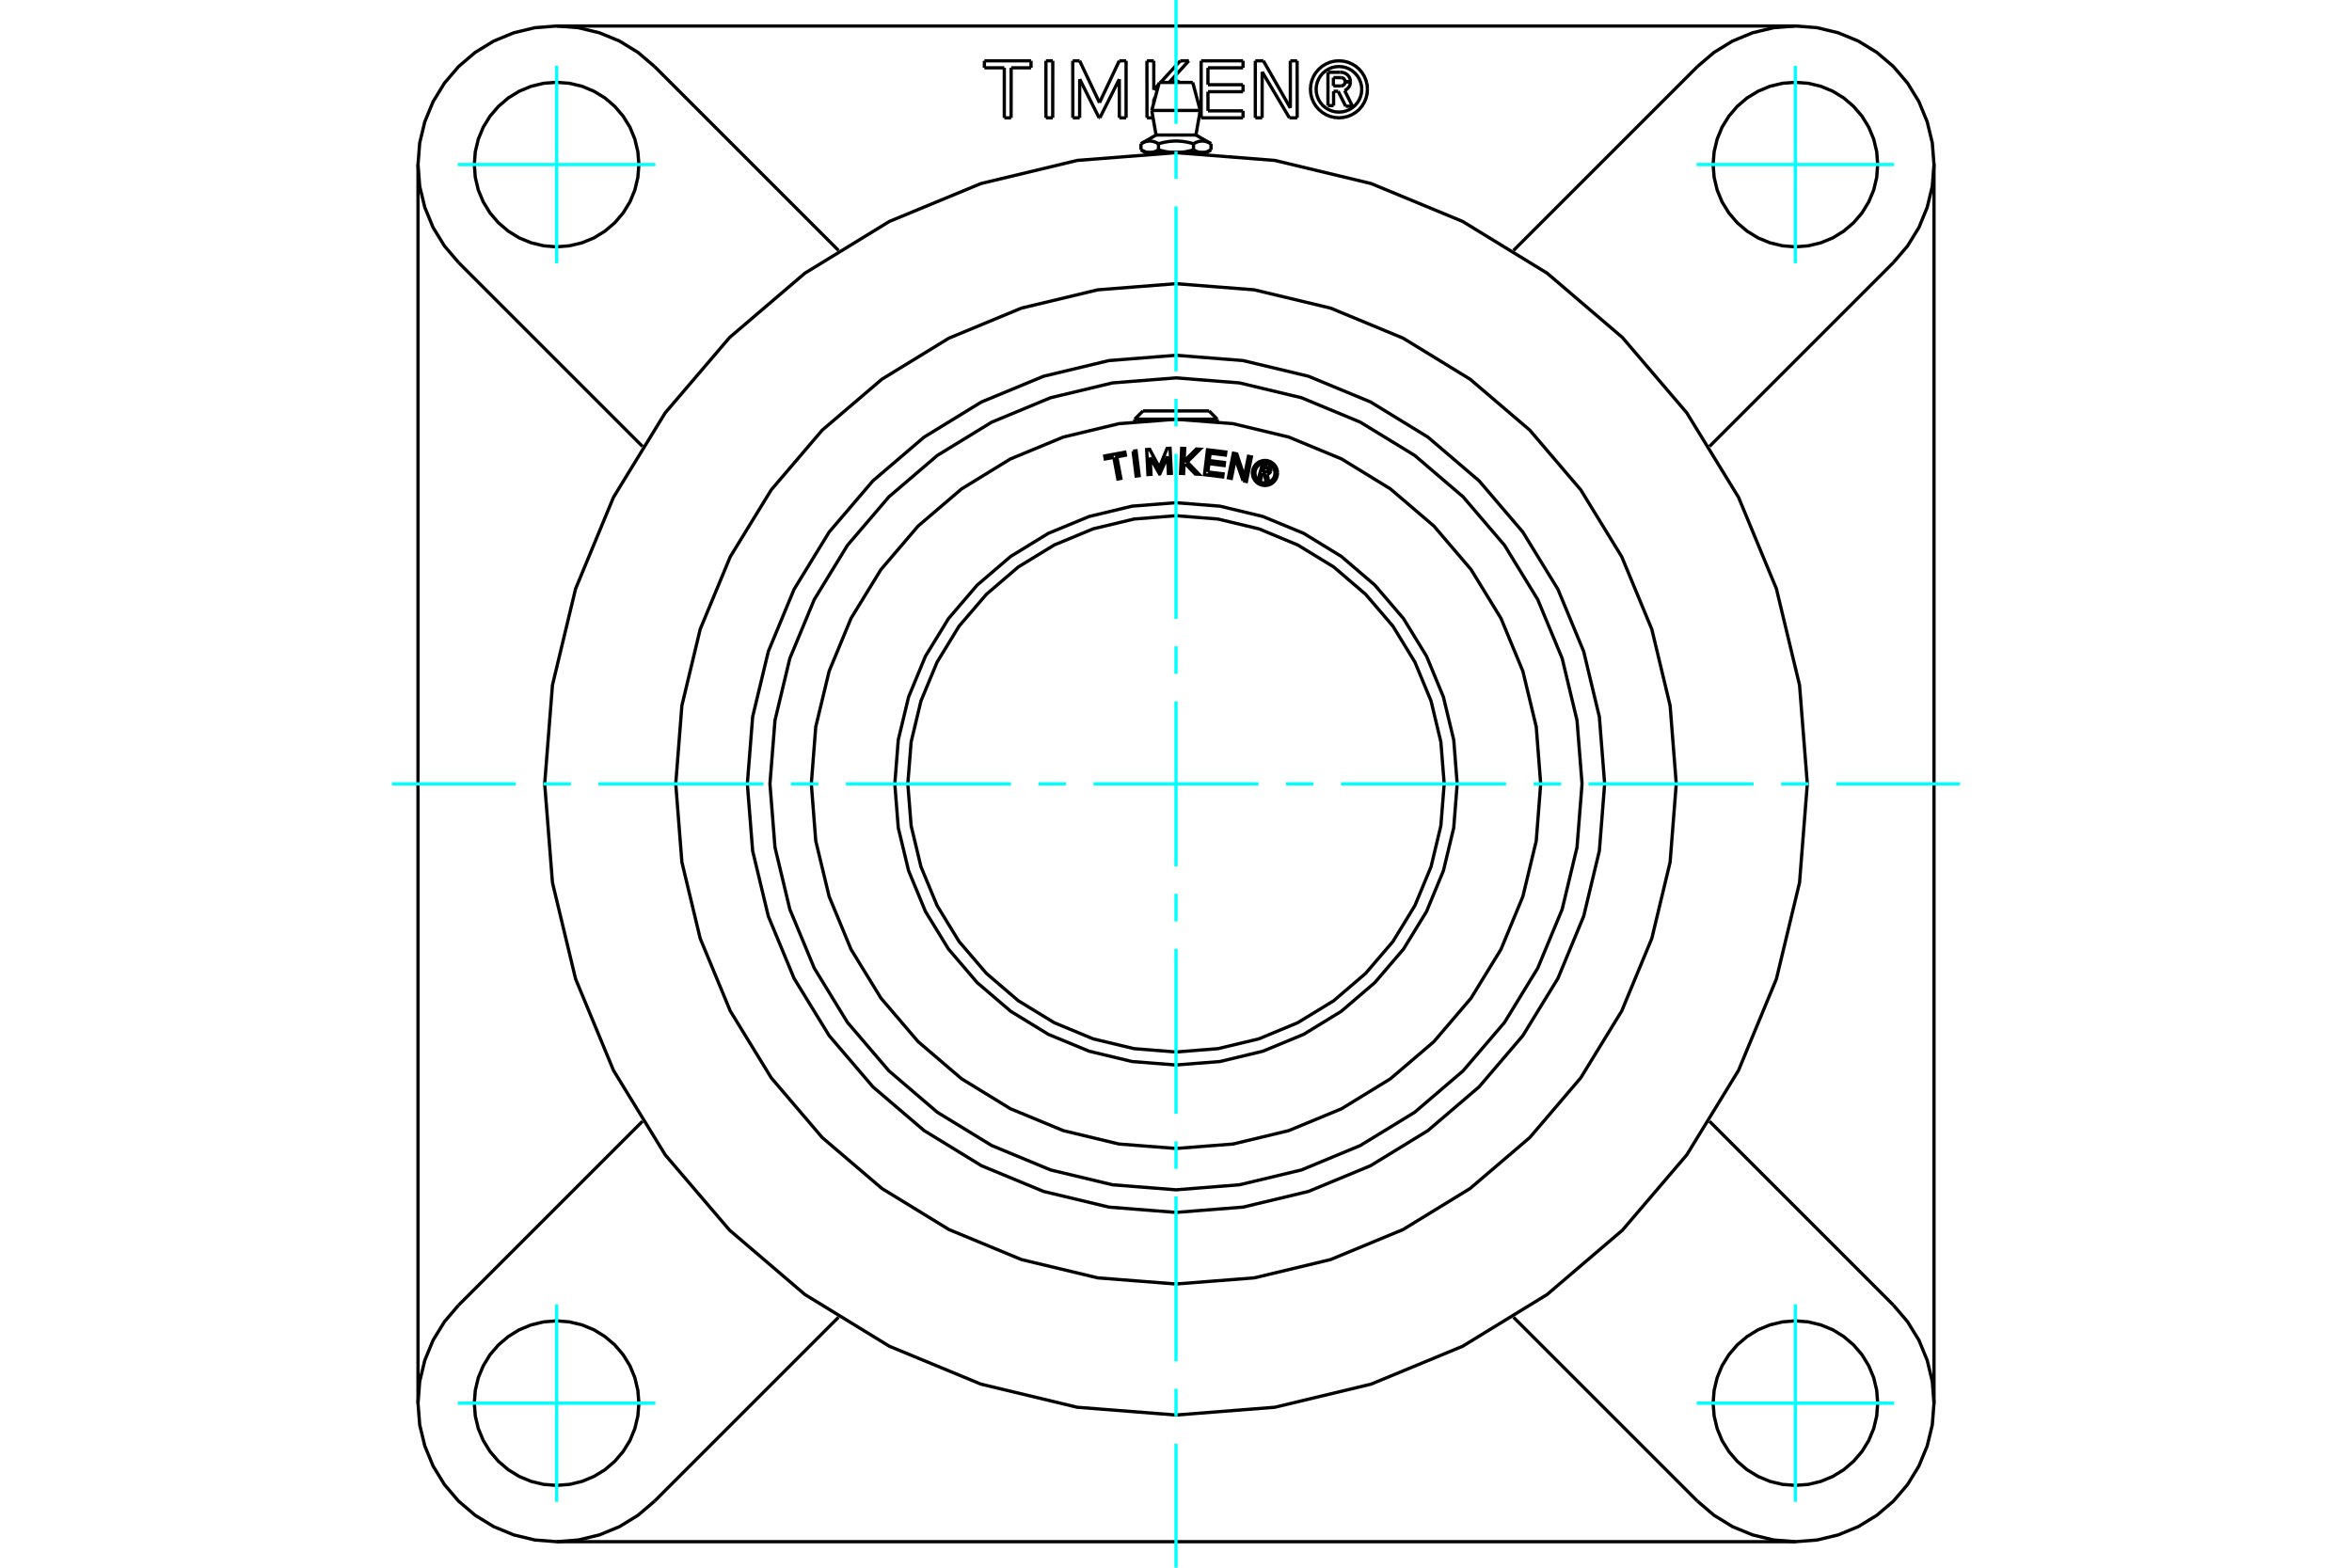 <?xml version="1.0" standalone="no"?>
<!DOCTYPE svg PUBLIC "-//W3C//DTD SVG 1.1//EN"
	"http://www.w3.org/Graphics/SVG/1.1/DTD/svg11.dtd">
<svg xmlns="http://www.w3.org/2000/svg" height="100%" width="100%" viewBox="0 0 36000 24000">
	<rect x="-1800" y="-1200" width="39600" height="26400" style="fill:#FFF"/>
	<g style="fill:none; fill-rule:evenodd" transform="matrix(1 0 0 1 0 0)">
		<g style="fill:none; stroke:#000; stroke-width:50; shape-rendering:geometricPrecision">
			<polyline points="19324,7244 19298,7337 19262,7327 19321,7111 19402,7133"/>
			<polyline points="19450,7212 19452,7202 19452,7191 19451,7181 19447,7171 19443,7162 19437,7154 19429,7146 19421,7140 19411,7136 19402,7133"/>
			<polyline points="19450,7212 19415,7203 19416,7198 19416,7194 19416,7189 19414,7185 19412,7181 19410,7178 19407,7174 19403,7172 19399,7170 19395,7168 19347,7155 19332,7209 19381,7223 19385,7223 19389,7224 19394,7223 19398,7222 19402,7220 19406,7218 19409,7215 19411,7211 19414,7208 19415,7203 19450,7213"/>
			<polyline points="19396,7259 19407,7257 19417,7253 19426,7247 19434,7240 19441,7232 19446,7223 19450,7213"/>
			<polyline points="19396,7259 19419,7375 19375,7363 19353,7252 19324,7244"/>
			<polyline points="18487,7226 18721,7254 18715,7301 18436,7267 18482,6886 18762,6920 18756,6967 18522,6938 18508,7051 18742,7080 18737,7127 18503,7098 18487,7226"/>
			<polyline points="17604,7002 17617,7262 17571,7265 17551,6882 17597,6879 17745,7154 17864,6865 17909,6863 17929,7246 17884,7248 17870,6988 17753,7255 17748,7256 17604,7002"/>
			<polyline points="17049,7002 16917,7026 16909,6980 17217,6923 17226,6969 17094,6994 17156,7324 17110,7333 17049,7002"/>
			<polyline points="17343,6907 17389,6902 17436,7282 17390,7288 17343,6907"/>
			<polyline points="18144,7101 18122,7124 18116,7249 18070,7247 18087,6864 18133,6866 18124,7061 18312,6874 18369,6877 18172,7073 18352,7260 18295,7257 18144,7101"/>
			<polyline points="19027,7360 18908,7021 18847,7324 18802,7315 18878,6939 18931,6950 19046,7297 19109,6986 19154,6995 19078,7371 19027,7360"/>
			<polyline points="19554,7241 19551,7211 19544,7182 19533,7154 19517,7128 19497,7105 19475,7086 19449,7070 19421,7059 19392,7051 19362,7049 19332,7051 19303,7059 19275,7070 19249,7086 19226,7105 19207,7128 19191,7154 19179,7182 19172,7211 19170,7241 19172,7271 19179,7300 19191,7328 19207,7354 19226,7377 19249,7396 19275,7412 19303,7423 19332,7430 19362,7433 19392,7430 19421,7423 19449,7412 19475,7396 19497,7377 19517,7354 19533,7328 19544,7300 19551,7271 19554,7241"/>
			<polyline points="19515,7241 19513,7217 19508,7194 19499,7171 19486,7151 19470,7132 19452,7117 19432,7104 19409,7095 19386,7089 19362,7087 19338,7089 19314,7095 19292,7104 19272,7117 19253,7132 19238,7151 19225,7171 19216,7194 19210,7217 19208,7241 19210,7265 19216,7288 19225,7311 19238,7331 19253,7349 19272,7365 19292,7378 19314,7387 19338,7392 19362,7394 19386,7392 19409,7387 19432,7378 19452,7365 19470,7349 19486,7331 19499,7311 19508,7288 19513,7265 19515,7241"/>
			<polyline points="22105,12000 22054,11358 21904,10732 21657,10137 21321,9587 20902,9098 20413,8679 19863,8343 19268,8096 18642,7946 18000,7895 17358,7946 16732,8096 16137,8343 15587,8679 15098,9098 14679,9587 14343,10137 14096,10732 13946,11358 13895,12000 13946,12642 14096,13268 14343,13863 14679,14413 15098,14902 15587,15321 16137,15657 16732,15904 17358,16054 18000,16105 18642,16054 19268,15904 19863,15657 20413,15321 20902,14902 21321,14413 21657,13863 21904,13268 22054,12642 22105,12000"/>
			<polyline points="22304,12000 22251,11327 22093,10670 21835,10046 21482,9470 21043,8957 20530,8518 19954,8165 19330,7907 18673,7749 18000,7696 17327,7749 16670,7907 16046,8165 15470,8518 14957,8957 14518,9470 14165,10046 13907,10670 13749,11327 13696,12000 13749,12673 13907,13330 14165,13954 14518,14530 14957,15043 15470,15482 16046,15835 16670,16093 17327,16251 18000,16304 18673,16251 19330,16093 19954,15835 20530,15482 21043,15043 21482,14530 21835,13954 22093,13330 22251,12673 22304,12000"/>
			<polyline points="23582,12000 23514,11127 23309,10275 22974,9466 22516,8719 21947,8053 21281,7484 20534,7026 19725,6691 18873,6486 18000,6418 17127,6486 16275,6691 15466,7026 14719,7484 14053,8053 13484,8719 13026,9466 12691,10275 12486,11127 12418,12000 12486,12873 12691,13725 13026,14534 13484,15281 14053,15947 14719,16516 15466,16974 16275,17309 17127,17514 18000,17582 18873,17514 19725,17309 20534,16974 21281,16516 21947,15947 22516,15281 22974,14534 23309,13725 23514,12873 23582,12000"/>
			<line x1="17369" y1="6417" x2="18631" y2="6417"/>
			<line x1="17494" y1="6291" x2="18506" y2="6291"/>
			<polyline points="24215,12000 24138,11028 23911,10080 23537,9179 23028,8347 22394,7606 21653,6972 20821,6463 19920,6089 18972,5862 18000,5785 17028,5862 16080,6089 15179,6463 14347,6972 13606,7606 12972,8347 12463,9179 12089,10080 11862,11028 11785,12000 11862,12972 12089,13920 12463,14821 12972,15653 13606,16394 14347,17028 15179,17537 16080,17911 17028,18138 18000,18215 18972,18138 19920,17911 20821,17537 21653,17028 22394,16394 23028,15653 23537,14821 23911,13920 24138,12972 24215,12000"/>
			<polyline points="24561,12000 24480,10974 24240,9973 23846,9022 23308,8144 22639,7361 21856,6692 20978,6154 20027,5760 19026,5520 18000,5439 16974,5520 15973,5760 15022,6154 14144,6692 13361,7361 12692,8144 12154,9022 11760,9973 11520,10974 11439,12000 11520,13026 11760,14027 12154,14978 12692,15856 13361,16639 14144,17308 15022,17846 15973,18240 16974,18480 18000,18561 19026,18480 20027,18240 20978,17846 21856,17308 22639,16639 23308,15856 23846,14978 24240,14027 24480,13026 24561,12000"/>
			<line x1="17744" y1="1262" x2="18256" y2="1262"/>
			<line x1="17629" y1="1691" x2="18371" y2="1691"/>
			<line x1="17695" y1="2067" x2="18305" y2="2067"/>
			<line x1="18402" y1="2336" x2="18464" y2="2336"/>
			<line x1="18000" y1="2336" x2="18402" y2="2336"/>
			<line x1="17598" y1="2336" x2="18000" y2="2336"/>
			<line x1="17536" y1="2336" x2="17598" y2="2336"/>
			<line x1="17464" y1="2200" x2="17464" y2="2294"/>
			<polyline points="18000,2336 17993,2336 17985,2336 17978,2335 17971,2335 17963,2335 17956,2334 17949,2334 17941,2334 17934,2333 17927,2332 17919,2332 17912,2331 17904,2330 17897,2329 17890,2328 17882,2327 17875,2326 17867,2325 17860,2324 17852,2322 17844,2321 17837,2320 17829,2318 17821,2317 17814,2315 17806,2313 17798,2311 17790,2309 17782,2308 17774,2306 17765,2303 17757,2301 17749,2299 17741,2297 17732,2294 17728,2297 17724,2299 17719,2301 17715,2303 17711,2306 17707,2308 17703,2309 17699,2311 17695,2313 17691,2315 17687,2317 17684,2318 17680,2320 17676,2321 17672,2322 17668,2324 17665,2325 17661,2326 17657,2327 17653,2328 17650,2329 17646,2330 17642,2331 17638,2332 17635,2332 17631,2333 17627,2334 17624,2334 17620,2334 17616,2335 17613,2335 17609,2335 17605,2336 17602,2336 17598,2336 17594,2336 17591,2336 17587,2335 17583,2335 17580,2335 17576,2334 17572,2334 17569,2334 17565,2333 17561,2332 17558,2332 17554,2331 17550,2330 17547,2329 17543,2328 17539,2327 17535,2326 17532,2325 17528,2324 17524,2322 17520,2321 17516,2320 17513,2318 17509,2317 17505,2315 17501,2313 17497,2311 17493,2309 17489,2308 17485,2306 17481,2303 17477,2301 17473,2299 17468,2297 17464,2294"/>
			<line x1="17732" y1="2200" x2="17732" y2="2294"/>
			<polyline points="17464,2200 17473,2196 17481,2191 17490,2187 17498,2183 17506,2179 17514,2176 17521,2173 17529,2171 17537,2168 17544,2166 17551,2164 17559,2163 17566,2162 17573,2161 17580,2160 17587,2159 17595,2159 17602,2159 17609,2159 17616,2160 17623,2161 17630,2162 17637,2163 17645,2164 17652,2166 17660,2168 17667,2171 17675,2173 17682,2176 17690,2179 17698,2183 17706,2187 17715,2191 17723,2196 17732,2200"/>
			<polyline points="18268,2294 18259,2297 18251,2299 18243,2301 18235,2303 18226,2306 18218,2308 18210,2309 18202,2311 18194,2313 18186,2315 18179,2317 18171,2318 18163,2320 18156,2321 18148,2322 18140,2324 18133,2325 18125,2326 18118,2327 18110,2328 18103,2329 18096,2330 18088,2331 18081,2332 18073,2332 18066,2333 18059,2334 18051,2334 18044,2334 18037,2335 18029,2335 18022,2335 18015,2336 18007,2336 18000,2336"/>
			<line x1="18268" y1="2200" x2="18268" y2="2294"/>
			<polyline points="17732,2200 17750,2196 17767,2191 17783,2187 17800,2183 17816,2179 17831,2176 17847,2173 17862,2171 17877,2168 17892,2166 17907,2164 17921,2163 17936,2162 17950,2161 17964,2160 17979,2159 17993,2159 18007,2159 18021,2159 18036,2160 18050,2161 18064,2162 18079,2163 18093,2164 18108,2166 18123,2168 18138,2171 18153,2173 18169,2176 18184,2179 18200,2183 18217,2187 18233,2191 18250,2196 18268,2200"/>
			<polyline points="18536,2294 18532,2297 18527,2299 18523,2301 18519,2303 18515,2306 18511,2308 18507,2309 18503,2311 18499,2313 18495,2315 18491,2317 18487,2318 18484,2320 18480,2321 18476,2322 18472,2324 18468,2325 18465,2326 18461,2327 18457,2328 18453,2329 18450,2330 18446,2331 18442,2332 18439,2332 18435,2333 18431,2334 18428,2334 18424,2334 18420,2335 18417,2335 18413,2335 18409,2336 18406,2336 18402,2336 18398,2336 18395,2336 18391,2335 18387,2335 18384,2335 18380,2334 18376,2334 18373,2334 18369,2333 18365,2332 18362,2332 18358,2331 18354,2330 18350,2329 18347,2328 18343,2327 18339,2326 18335,2325 18332,2324 18328,2322 18324,2321 18320,2320 18316,2318 18313,2317 18309,2315 18305,2313 18301,2311 18297,2309 18293,2308 18289,2306 18285,2303 18281,2301 18276,2299 18272,2297 18268,2294"/>
			<line x1="18536" y1="2200" x2="18536" y2="2294"/>
			<polyline points="18268,2200 18277,2196 18285,2191 18294,2187 18302,2183 18310,2179 18318,2176 18325,2173 18333,2171 18340,2168 18348,2166 18355,2164 18363,2163 18370,2162 18377,2161 18384,2160 18391,2159 18398,2159 18405,2159 18413,2159 18420,2160 18427,2161 18434,2162 18441,2163 18449,2164 18456,2166 18463,2168 18471,2171 18479,2173 18486,2176 18494,2179 18502,2183 18510,2187 18519,2191 18527,2196 18536,2200"/>
			<line x1="6398" y1="21481" x2="6398" y2="2519"/>
			<polyline points="7019,19981 6803,20234 6629,20517 6502,20825 6424,21149 6398,21481 6424,21813 6502,22136 6629,22444 6803,22728 7019,22981 7272,23197 7556,23371 7864,23498 8187,23576 8519,23602 8851,23576 9175,23498 9483,23371 9766,23197 10019,22981"/>
			<line x1="27481" y1="23602" x2="8519" y2="23602"/>
			<polyline points="25981,22981 26234,23197 26517,23371 26825,23498 27149,23576 27481,23602 27813,23576 28136,23498 28444,23371 28728,23197 28981,22981 29197,22728 29371,22444 29498,22136 29576,21813 29602,21481 29576,21149 29498,20825 29371,20517 29197,20234 28981,19981"/>
			<line x1="29602" y1="2519" x2="29602" y2="21481"/>
			<polyline points="28981,4019 29197,3766 29371,3483 29498,3175 29576,2851 29602,2519 29576,2187 29498,1864 29371,1556 29197,1272 28981,1019 28728,803 28444,629 28136,502 27813,424 27481,398 27149,424 26825,502 26517,629 26234,803 25981,1019"/>
			<line x1="8519" y1="398" x2="27481" y2="398"/>
			<polyline points="10019,1019 9766,803 9483,629 9175,502 8851,424 8519,398 8187,424 7864,502 7556,629 7272,803 7019,1019 6803,1272 6629,1556 6502,1864 6424,2187 6398,2519 6424,2851 6502,3175 6629,3483 6803,3766 7019,4019"/>
			<line x1="10019" y1="1019" x2="12834" y2="3834"/>
			<line x1="26166" y1="17166" x2="28981" y2="19981"/>
			<line x1="28981" y1="4019" x2="26166" y2="6834"/>
			<line x1="23166" y1="3834" x2="25981" y2="1019"/>
			<polyline points="9779,2519 9763,2322 9717,2130 9642,1947 9538,1779 9410,1629 9260,1500 9091,1397 8909,1321 8716,1275 8519,1260 8322,1275 8130,1321 7947,1397 7779,1500 7629,1629 7500,1779 7397,1947 7321,2130 7275,2322 7260,2519 7275,2716 7321,2909 7397,3091 7500,3260 7629,3410 7779,3538 7947,3642 8130,3717 8322,3763 8519,3779 8716,3763 8909,3717 9091,3642 9260,3538 9410,3410 9538,3260 9642,3091 9717,2909 9763,2716 9779,2519"/>
			<polyline points="9779,21481 9763,21284 9717,21091 9642,20909 9538,20740 9410,20590 9260,20462 9091,20358 8909,20283 8716,20237 8519,20221 8322,20237 8130,20283 7947,20358 7779,20462 7629,20590 7500,20740 7397,20909 7321,21091 7275,21284 7260,21481 7275,21678 7321,21870 7397,22053 7500,22221 7629,22371 7779,22500 7947,22603 8130,22679 8322,22725 8519,22740 8716,22725 8909,22679 9091,22603 9260,22500 9410,22371 9538,22221 9642,22053 9717,21870 9763,21678 9779,21481"/>
			<polyline points="28740,21481 28725,21284 28679,21091 28603,20909 28500,20740 28371,20590 28221,20462 28053,20358 27870,20283 27678,20237 27481,20221 27284,20237 27091,20283 26909,20358 26740,20462 26590,20590 26462,20740 26358,20909 26283,21091 26237,21284 26221,21481 26237,21678 26283,21870 26358,22053 26462,22221 26590,22371 26740,22500 26909,22603 27091,22679 27284,22725 27481,22740 27678,22725 27870,22679 28053,22603 28221,22500 28371,22371 28500,22221 28603,22053 28679,21870 28725,21678 28740,21481"/>
			<polyline points="28740,2519 28725,2322 28679,2130 28603,1947 28500,1779 28371,1629 28221,1500 28053,1397 27870,1321 27678,1275 27481,1260 27284,1275 27091,1321 26909,1397 26740,1500 26590,1629 26462,1779 26358,1947 26283,2130 26237,2322 26221,2519 26237,2716 26283,2909 26358,3091 26462,3260 26590,3410 26740,3538 26909,3642 27091,3717 27284,3763 27481,3779 27678,3763 27870,3717 28053,3642 28221,3538 28371,3410 28500,3260 28603,3091 28679,2909 28725,2716 28740,2519"/>
			<line x1="25981" y1="22981" x2="23166" y2="20166"/>
			<line x1="9834" y1="6834" x2="7019" y2="4019"/>
			<line x1="7019" y1="19981" x2="9834" y2="17166"/>
			<line x1="12834" y1="20166" x2="10019" y2="22981"/>
			<polyline points="25657,12000 25563,10802 25283,9634 24823,8524 24195,7499 23415,6585 22501,5805 21476,5177 20366,4717 19198,4437 18000,4343 16802,4437 15634,4717 14524,5177 13499,5805 12585,6585 11805,7499 11177,8524 10717,9634 10437,10802 10343,12000 10437,13198 10717,14366 11177,15476 11805,16501 12585,17415 13499,18195 14524,18823 15634,19283 16802,19563 18000,19657 19198,19563 20366,19283 21476,18823 22501,18195 23415,17415 24195,16501 24823,15476 25283,14366 25563,13198 25657,12000"/>
			<polyline points="27663,12000 27544,10488 27190,9014 26610,7613 25818,6320 24833,5167 23680,4182 22387,3390 20986,2810 19512,2456 18000,2337 16488,2456 15014,2810 13613,3390 12320,4182 11167,5167 10182,6320 9390,7613 8810,9014 8456,10488 8337,12000 8456,13512 8810,14986 9390,16387 10182,17680 11167,18833 12320,19818 13613,20610 15014,21190 16488,21544 18000,21663 19512,21544 20986,21190 22387,20610 23680,19818 24833,18833 25818,17680 26610,16387 27190,14986 27544,13512 27663,12000"/>
			<polyline points="20843,1367 20839,1313 20826,1260 20805,1209 20776,1162 20741,1121 20699,1085 20653,1056 20602,1035 20549,1023 20494,1018 20439,1023 20386,1035 20336,1056 20289,1085 20247,1121 20212,1162 20183,1209 20162,1260 20149,1313 20145,1367 20149,1422 20162,1475 20183,1526 20212,1573 20247,1614 20289,1650 20336,1678 20386,1699 20439,1712 20494,1716 20549,1712 20602,1699 20653,1678 20699,1650 20741,1614 20776,1573 20805,1526 20826,1475 20839,1422 20843,1367"/>
			<polyline points="20930,1367 20925,1299 20909,1233 20883,1169 20847,1111 20803,1059 20751,1014 20692,979 20629,952 20562,936 20494,931 20426,936 20359,952 20296,979 20238,1014 20186,1059 20141,1111 20105,1169 20079,1233 20063,1299 20058,1367 20063,1436 20079,1502 20105,1565 20141,1624 20186,1676 20238,1720 20296,1756 20359,1782 20426,1798 20494,1804 20562,1798 20629,1782 20692,1756 20751,1720 20803,1676 20847,1624 20883,1565 20909,1502 20925,1436 20930,1367"/>
			<line x1="19736" y1="1804" x2="19319" y2="1100"/>
			<line x1="19855" y1="1804" x2="19736" y2="1804"/>
			<line x1="19854" y1="931" x2="19855" y2="1804"/>
			<line x1="19750" y1="931" x2="19854" y2="931"/>
			<line x1="19750" y1="1653" x2="19750" y2="931"/>
			<line x1="19337" y1="931" x2="19750" y2="1653"/>
			<line x1="19214" y1="931" x2="19337" y2="931"/>
			<line x1="19214" y1="1804" x2="19214" y2="931"/>
			<line x1="19318" y1="1804" x2="19214" y2="1804"/>
			<line x1="19319" y1="1100" x2="19318" y2="1804"/>
			<line x1="17681" y1="1494" x2="17660" y2="1518"/>
			<line x1="18196" y1="931" x2="17894" y2="1262"/>
			<line x1="18066" y1="931" x2="18196" y2="931"/>
			<line x1="17764" y1="1262" x2="18066" y2="931"/>
			<line x1="17660" y1="1376" x2="17735" y2="1293"/>
			<line x1="17660" y1="931" x2="17660" y2="1376"/>
			<line x1="17555" y1="931" x2="17660" y2="931"/>
			<line x1="17556" y1="1804" x2="17555" y2="931"/>
			<line x1="17649" y1="1804" x2="17556" y2="1804"/>
			<line x1="17660" y1="1518" x2="17660" y2="1574"/>
			<line x1="16009" y1="931" x2="16114" y2="931"/>
			<line x1="16009" y1="1804" x2="16009" y2="931"/>
			<line x1="16113" y1="1804" x2="16009" y2="1804"/>
			<line x1="16114" y1="931" x2="16113" y2="1804"/>
			<line x1="15372" y1="1038" x2="15067" y2="1038"/>
			<line x1="15372" y1="1804" x2="15372" y2="1038"/>
			<line x1="15476" y1="1804" x2="15372" y2="1804"/>
			<line x1="15477" y1="1038" x2="15476" y2="1804"/>
			<line x1="15781" y1="1038" x2="15477" y2="1038"/>
			<line x1="15781" y1="931" x2="15781" y2="1038"/>
			<line x1="15067" y1="931" x2="15781" y2="931"/>
			<line x1="15067" y1="1038" x2="15067" y2="931"/>
			<line x1="16526" y1="1212" x2="16525" y2="1804"/>
			<line x1="16823" y1="1804" x2="16526" y2="1212"/>
			<line x1="16835" y1="1804" x2="16823" y2="1804"/>
			<line x1="17132" y1="1212" x2="16835" y2="1804"/>
			<line x1="17133" y1="1804" x2="17132" y2="1212"/>
			<line x1="17236" y1="1804" x2="17133" y2="1804"/>
			<line x1="17236" y1="931" x2="17236" y2="1804"/>
			<line x1="17132" y1="931" x2="17236" y2="931"/>
			<line x1="16829" y1="1572" x2="17132" y2="931"/>
			<line x1="16525" y1="931" x2="16829" y2="1572"/>
			<line x1="16420" y1="931" x2="16525" y2="931"/>
			<line x1="16421" y1="1804" x2="16420" y2="931"/>
			<line x1="16525" y1="1804" x2="16421" y2="1804"/>
			<line x1="18490" y1="1697" x2="19026" y2="1697"/>
			<line x1="18489" y1="1404" x2="18490" y2="1697"/>
			<line x1="19026" y1="1404" x2="18489" y2="1404"/>
			<line x1="19026" y1="1297" x2="19026" y2="1404"/>
			<line x1="18489" y1="1297" x2="19026" y2="1297"/>
			<line x1="18489" y1="1038" x2="18489" y2="1297"/>
			<line x1="19026" y1="1038" x2="18489" y2="1038"/>
			<line x1="19026" y1="931" x2="19026" y2="1038"/>
			<line x1="18385" y1="931" x2="19026" y2="931"/>
			<line x1="18385" y1="1804" x2="18385" y2="931"/>
			<line x1="19026" y1="1804" x2="18385" y2="1804"/>
			<line x1="19026" y1="1697" x2="19026" y2="1804"/>
			<line x1="20412" y1="1397" x2="20412" y2="1617"/>
			<line x1="20482" y1="1397" x2="20412" y2="1397"/>
			<line x1="20597" y1="1626" x2="20482" y2="1397"/>
			<line x1="20701" y1="1626" x2="20597" y2="1626"/>
			<line x1="20581" y1="1386" x2="20701" y2="1626"/>
			<polyline points="20581,1386 20602,1375 20621,1360 20638,1343 20652,1323 20662,1301 20668,1277 20670,1253"/>
			<line x1="20588" y1="1253" x2="20670" y2="1253"/>
			<polyline points="20524,1316 20534,1315 20544,1313 20553,1309 20562,1304 20569,1298 20576,1290 20581,1282 20585,1273 20588,1263 20588,1253"/>
			<line x1="20409" y1="1316" x2="20524" y2="1316"/>
			<line x1="20409" y1="1188" x2="20409" y2="1316"/>
			<line x1="20523" y1="1188" x2="20409" y2="1188"/>
			<polyline points="20588,1251 20587,1241 20585,1231 20581,1222 20575,1213 20569,1206 20561,1199 20552,1194 20543,1191 20533,1189 20523,1188"/>
			<line x1="20670" y1="1251" x2="20588" y2="1251"/>
			<polyline points="20670,1251 20668,1227 20662,1204 20653,1183 20640,1163 20624,1146 20605,1131 20585,1120 20563,1112 20539,1107 20516,1107"/>
			<line x1="20326" y1="1107" x2="20516" y2="1107"/>
			<line x1="20326" y1="1617" x2="20326" y2="1107"/>
			<line x1="20412" y1="1617" x2="20326" y2="1617"/>
			<line x1="17369" y1="6417" x2="17369" y2="6454"/>
			<line x1="18631" y1="6454" x2="18631" y2="6417"/>
			<line x1="17494" y1="6291" x2="17369" y2="6417"/>
			<line x1="18631" y1="6417" x2="18506" y2="6291"/>
			<line x1="17744" y1="1262" x2="17629" y2="1691"/>
			<line x1="18371" y1="1691" x2="18256" y2="1262"/>
			<line x1="17629" y1="1691" x2="17695" y2="2067"/>
			<line x1="18305" y1="2067" x2="18371" y2="1691"/>
			<line x1="17602" y1="2336" x2="17602" y2="2345"/>
			<line x1="18398" y1="2345" x2="18398" y2="2336"/>
			<line x1="17464" y1="2294" x2="17536" y2="2336"/>
			<line x1="18464" y1="2336" x2="18536" y2="2294"/>
			<line x1="17695" y1="2067" x2="17464" y2="2200"/>
			<line x1="18536" y1="2200" x2="18305" y2="2067"/>
			<polyline points="18053,1262 18044,1254 18034,1248 18023,1243 18012,1240 18000,1239 17988,1240 17977,1243 17966,1248 17956,1254 17947,1262"/>
		</g>
		<g style="fill:none; stroke:#0FF; stroke-width:50; shape-rendering:geometricPrecision">
			<line x1="18000" y1="24000" x2="18000" y2="22104"/>
			<line x1="18000" y1="21683" x2="18000" y2="21262"/>
			<line x1="18000" y1="20841" x2="18000" y2="18315"/>
			<line x1="18000" y1="17894" x2="18000" y2="17473"/>
			<line x1="18000" y1="17052" x2="18000" y2="14526"/>
			<line x1="18000" y1="14105" x2="18000" y2="13684"/>
			<line x1="18000" y1="13263" x2="18000" y2="10737"/>
			<line x1="18000" y1="10316" x2="18000" y2="9895"/>
			<line x1="18000" y1="9474" x2="18000" y2="6948"/>
			<line x1="18000" y1="6527" x2="18000" y2="6106"/>
			<line x1="18000" y1="5685" x2="18000" y2="3159"/>
			<line x1="18000" y1="2738" x2="18000" y2="2317"/>
			<line x1="18000" y1="1896" x2="18000" y2="0"/>
			<line x1="6000" y1="12000" x2="7896" y2="12000"/>
			<line x1="8317" y1="12000" x2="8738" y2="12000"/>
			<line x1="9159" y1="12000" x2="11685" y2="12000"/>
			<line x1="12106" y1="12000" x2="12527" y2="12000"/>
			<line x1="12948" y1="12000" x2="15474" y2="12000"/>
			<line x1="15895" y1="12000" x2="16316" y2="12000"/>
			<line x1="16737" y1="12000" x2="19263" y2="12000"/>
			<line x1="19684" y1="12000" x2="20105" y2="12000"/>
			<line x1="20526" y1="12000" x2="23052" y2="12000"/>
			<line x1="23473" y1="12000" x2="23894" y2="12000"/>
			<line x1="24315" y1="12000" x2="26841" y2="12000"/>
			<line x1="27262" y1="12000" x2="27683" y2="12000"/>
			<line x1="28104" y1="12000" x2="30000" y2="12000"/>
			<line x1="8519" y1="4031" x2="8519" y2="1008"/>
			<line x1="7008" y1="2519" x2="10031" y2="2519"/>
			<line x1="7008" y1="21481" x2="10031" y2="21481"/>
			<line x1="8519" y1="22992" x2="8519" y2="19969"/>
			<line x1="27481" y1="22992" x2="27481" y2="19969"/>
			<line x1="25969" y1="21481" x2="28992" y2="21481"/>
			<line x1="25969" y1="2519" x2="28992" y2="2519"/>
			<line x1="27481" y1="4031" x2="27481" y2="1008"/>
		</g>
	</g>
</svg>
